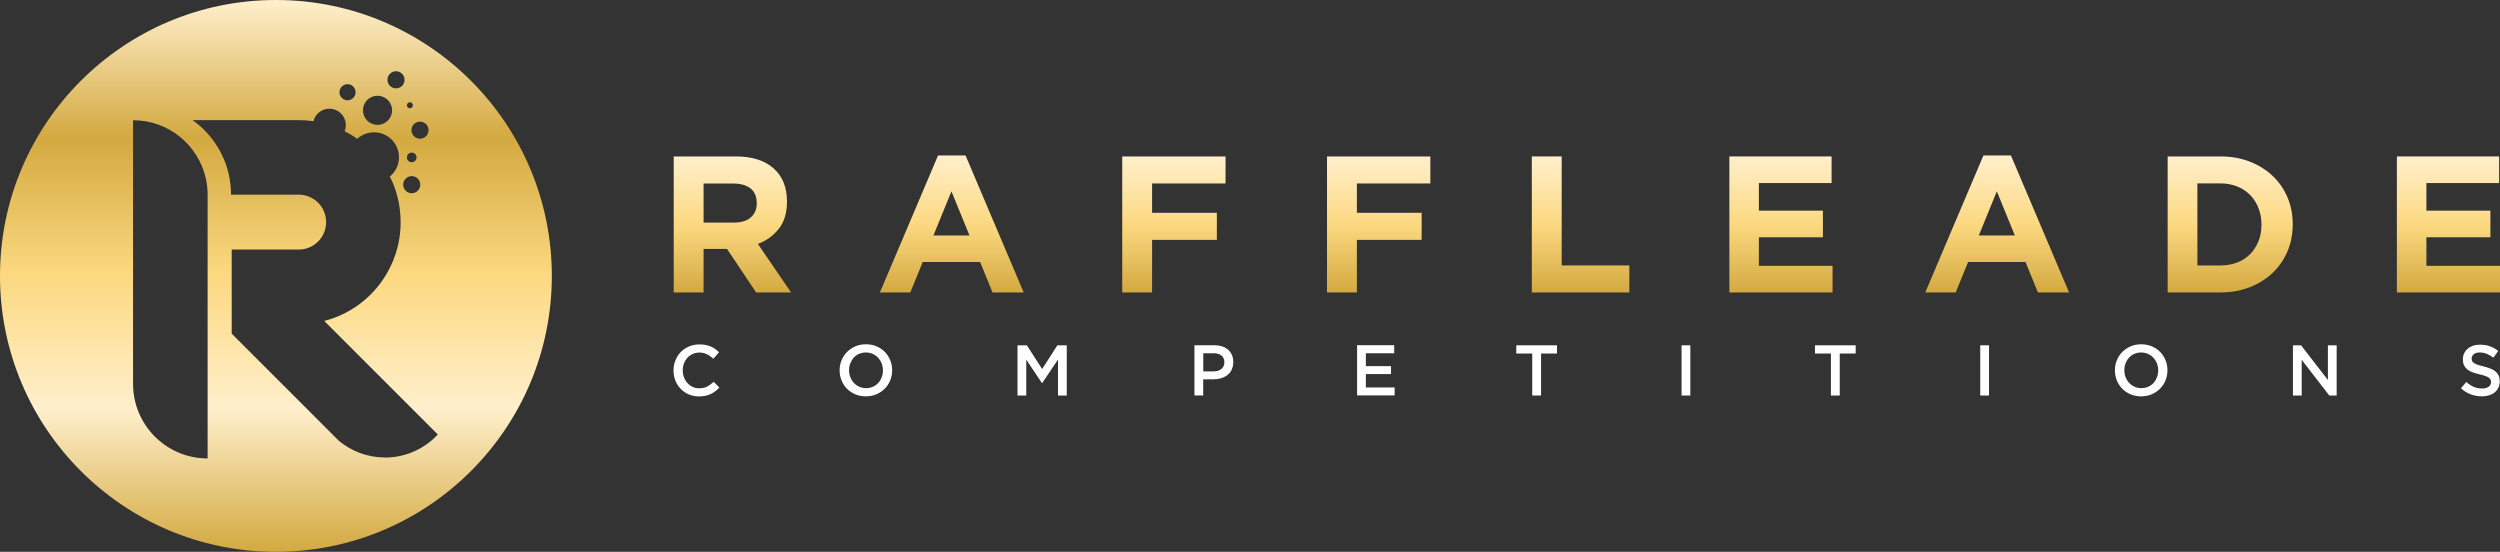 <?xml version="1.0" encoding="UTF-8"?> <svg xmlns="http://www.w3.org/2000/svg" xmlns:xlink="http://www.w3.org/1999/xlink" id="Layer_2" data-name="Layer 2" viewBox="0 0 362.43 80"><rect x="0" y="0" width="362.43" height="80" fill="#333333" stroke="none"/><defs><style> .cls-1 { fill: url(#linear-gradient); } .cls-1, .cls-2, .cls-3, .cls-4, .cls-5, .cls-6, .cls-7, .cls-8, .cls-9, .cls-10, .cls-11 { stroke-width: 0px; } .cls-2 { fill: url(#linear-gradient-6); } .cls-3 { fill: url(#linear-gradient-5); } .cls-4 { fill: #fff; } .cls-5 { fill: url(#linear-gradient-2); } .cls-6 { fill: url(#linear-gradient-7); } .cls-7 { fill: url(#linear-gradient-3); } .cls-8 { fill: url(#linear-gradient-9); } .cls-9 { fill: url(#linear-gradient-8); } .cls-10 { fill: url(#linear-gradient-10); } .cls-11 { fill: url(#linear-gradient-4); } </style><linearGradient id="linear-gradient" x1="40" y1="0" x2="40" y2="80" gradientUnits="userSpaceOnUse"><stop offset="0" stop-color="#ffefcc"></stop><stop offset=".25" stop-color="#d3a940"></stop><stop offset=".5" stop-color="#fcd981"></stop><stop offset=".74" stop-color="#ffefcc"></stop><stop offset="1" stop-color="#d3a940"></stop></linearGradient><linearGradient id="linear-gradient-2" x1="106.18" y1="22.68" x2="106.18" y2="42.4" gradientUnits="userSpaceOnUse"><stop offset="0" stop-color="#ffefcc"></stop><stop offset=".5" stop-color="#fcd981"></stop><stop offset="1" stop-color="#d3a940"></stop></linearGradient><linearGradient id="linear-gradient-3" x1="137.98" y1="22.54" x2="137.98" xlink:href="#linear-gradient-2"></linearGradient><linearGradient id="linear-gradient-4" x1="170.19" x2="170.19" xlink:href="#linear-gradient-2"></linearGradient><linearGradient id="linear-gradient-5" x1="199.87" x2="199.87" xlink:href="#linear-gradient-2"></linearGradient><linearGradient id="linear-gradient-6" x1="229.14" x2="229.14" xlink:href="#linear-gradient-2"></linearGradient><linearGradient id="linear-gradient-7" x1="258.19" x2="258.19" xlink:href="#linear-gradient-2"></linearGradient><linearGradient id="linear-gradient-8" x1="289.54" y1="22.54" x2="289.54" xlink:href="#linear-gradient-2"></linearGradient><linearGradient id="linear-gradient-9" x1="323.31" x2="323.31" xlink:href="#linear-gradient-2"></linearGradient><linearGradient id="linear-gradient-10" x1="354.95" x2="354.95" xlink:href="#linear-gradient-2"></linearGradient></defs><g id="Layer_1-2" data-name="Layer 1"><path class="cls-1" d="m40,0C17.91,0,0,17.91,0,40s17.91,40,40,40,40-17.91,40-40S62.09,0,40,0Zm20.89,17.63c.68,0,1.24.56,1.24,1.24s-.56,1.24-1.24,1.24-1.24-.56-1.24-1.24.55-1.24,1.24-1.24Zm-1.47-2.81c.24,0,.44.2.44.44s-.2.44-.44.44-.43-.2-.43-.44.2-.44.43-.44Zm.27,7.3c.39,0,.7.32.7.7s-.32.7-.7.7-.7-.31-.7-.7.31-.7.7-.7Zm0,3.41c.68,0,1.24.56,1.24,1.24s-.55,1.24-1.24,1.24-1.24-.56-1.24-1.24.56-1.24,1.24-1.24Zm-2.28-15.2c.68,0,1.24.55,1.24,1.24s-.55,1.24-1.24,1.24-1.24-.56-1.24-1.24.56-1.24,1.24-1.24Zm-2.68,3.55c1.17,0,2.11.94,2.11,2.11s-.94,2.11-2.11,2.11-2.11-.94-2.11-2.11.94-2.11,2.11-2.11Zm-4.35-1.68c.65,0,1.17.53,1.17,1.17s-.52,1.17-1.17,1.17-1.17-.53-1.17-1.17.53-1.17,1.17-1.17Zm-20.29,54.26c-5.97,0-10.8-4.84-10.8-10.8V17.43c2.58,0,4.95.9,6.81,2.41,1.84,1.5,3.18,3.59,3.73,5.98.18.77.27,1.58.27,2.41v38.24Zm25.73-.14c-2.55,0-4.88-.91-6.7-2.42l-15.53-15.53v-12.19h9.71c2.2,0,3.98-1.78,3.98-3.98s-1.78-3.98-3.98-3.98h-9.81c0-2.08-.47-4.08-1.37-5.88-.63-1.28-1.48-2.46-2.52-3.5-.52-.53-1.08-1-1.68-1.42h15.37c.73,0,1.45.05,2.15.16.25-1.05,1.19-1.82,2.31-1.82,1.31,0,2.38,1.06,2.38,2.38,0,.31-.06.61-.17.88.64.32,1.25.69,1.83,1.1.64-.58,1.49-.94,2.43-.94,2,0,3.62,1.62,3.62,3.61,0,1.13-.51,2.13-1.32,2.8,1,1.99,1.56,4.24,1.56,6.63,0,3.17-1,6.11-2.7,8.52-1.99,2.82-4.94,4.91-8.37,5.79l16.46,16.46c-1.91,2.05-4.64,3.34-7.67,3.34Z"></path><g><path class="cls-5" d="m109.62,42.4l-4.22-6.31h-3.4v6.31h-4.33v-19.72h9c2.34,0,4.17.57,5.47,1.72,1.3,1.15,1.95,2.74,1.95,4.79v.06c0,1.6-.39,2.9-1.17,3.9-.78,1-1.79,1.74-3.05,2.21l4.81,7.04h-5.06Zm.08-12.98c0-.94-.3-1.64-.9-2.11-.6-.47-1.43-.7-2.5-.7h-4.3v5.66h4.39c1.07,0,1.89-.25,2.46-.76.57-.51.86-1.18.86-2.03v-.06Z"></path><path class="cls-7" d="m143.89,42.4l-1.8-4.42h-8.32l-1.8,4.42h-4.41l8.43-19.86h3.99l8.43,19.86h-4.53Zm-5.96-14.65l-2.61,6.39h5.23l-2.61-6.39Z"></path><path class="cls-11" d="m167.02,26.6v4.25h9.39v3.92h-9.39v7.63h-4.33v-19.72h14.98v3.92h-10.65Z"></path><path class="cls-3" d="m196.71,26.6v4.25h9.39v3.92h-9.39v7.63h-4.33v-19.72h14.98v3.92h-10.65Z"></path><path class="cls-2" d="m222.07,42.4v-19.72h4.33v15.8h9.81v3.92h-14.14Z"></path><path class="cls-6" d="m250.71,42.4v-19.72h14.82v3.86h-10.54v4h9.28v3.86h-9.28v4.14h10.68v3.86h-14.96Z"></path><path class="cls-9" d="m295.44,42.4l-1.8-4.42h-8.32l-1.8,4.42h-4.41l8.43-19.86h3.99l8.43,19.86h-4.53Zm-5.96-14.65l-2.61,6.39h5.23l-2.61-6.39Z"></path><path class="cls-8" d="m331.62,36.43c-.51,1.2-1.22,2.24-2.15,3.13-.93.88-2.03,1.58-3.32,2.08-1.28.51-2.69.76-4.23.76h-7.67v-19.72h7.67c1.54,0,2.95.25,4.23.75,1.28.5,2.39,1.19,3.32,2.07.93.88,1.64,1.92,2.15,3.11.51,1.19.76,2.48.76,3.87v.06c0,1.39-.25,2.69-.76,3.89Zm-3.77-3.89c0-.86-.15-1.66-.44-2.39-.29-.73-.69-1.36-1.21-1.89-.52-.53-1.14-.93-1.87-1.23-.73-.29-1.54-.44-2.42-.44h-3.35v11.89h3.35c.88,0,1.69-.14,2.42-.42s1.35-.69,1.87-1.21c.52-.53.92-1.15,1.21-1.86.29-.71.44-1.51.44-2.39v-.06Z"></path><path class="cls-10" d="m347.48,42.4v-19.72h14.82v3.86h-10.54v4h9.28v3.86h-9.28v4.14h10.68v3.86h-14.96Z"></path></g><g><path class="cls-4" d="m103.7,56.71c-.2.16-.42.29-.66.41-.24.11-.49.2-.77.26-.28.06-.59.09-.93.09-.53,0-1.03-.1-1.48-.29-.45-.19-.84-.46-1.17-.8-.33-.34-.59-.73-.77-1.19-.19-.46-.28-.95-.28-1.48s.09-1.01.28-1.47c.18-.46.44-.86.77-1.2.33-.34.73-.61,1.19-.81.46-.2.96-.3,1.52-.3.33,0,.64.03.91.08.27.06.52.13.75.23.23.1.44.22.63.36.19.14.38.29.55.46l-.82.95c-.29-.27-.6-.49-.93-.65-.33-.17-.7-.25-1.11-.25-.35,0-.67.07-.96.2-.29.14-.55.32-.76.55-.21.23-.38.5-.5.82-.12.31-.18.65-.18,1.01s.06.7.18,1.01c.12.32.28.59.5.83.21.24.47.42.76.56.29.14.61.2.96.2.44,0,.82-.08,1.14-.25.32-.17.63-.4.95-.69l.82.83c-.19.2-.38.38-.59.54Z"></path><path class="cls-4" d="m129.06,55.14c-.19.46-.45.86-.79,1.2-.34.34-.74.62-1.21.82-.46.2-.98.3-1.54.3s-1.07-.1-1.54-.3c-.46-.2-.86-.47-1.2-.81-.33-.34-.59-.74-.78-1.2-.19-.46-.28-.94-.28-1.46s.09-1,.28-1.46c.19-.46.45-.86.79-1.2.34-.34.74-.61,1.21-.82.46-.2.98-.3,1.54-.3s1.07.1,1.54.3c.46.2.86.47,1.2.81.33.34.59.74.78,1.2s.28.94.28,1.46-.09,1-.28,1.46Zm-1.24-2.44c-.12-.32-.29-.59-.51-.83-.22-.24-.48-.42-.78-.56-.31-.14-.64-.21-1-.21s-.69.07-.99.2-.56.32-.77.55c-.21.23-.38.51-.5.82-.12.32-.18.65-.18,1s.06.69.18,1c.12.32.29.59.51.83.22.24.48.42.78.56.3.14.64.21,1,.21s.69-.07.99-.2c.3-.14.56-.32.77-.55.21-.23.38-.51.5-.82.12-.32.18-.65.18-1s-.06-.69-.18-1Z"></path><path class="cls-4" d="m151.1,55.55h-.04l-2.28-3.41v5.2h-1.27v-7.28h1.36l2.21,3.44,2.21-3.44h1.36v7.28h-1.27v-5.22l-2.3,3.43Z"></path><path class="cls-4" d="m178.58,53.58c-.15.31-.36.57-.63.78s-.57.37-.93.47c-.35.11-.73.16-1.14.16h-1.45v2.34h-1.27v-7.28h2.87c.42,0,.81.06,1.15.17.34.11.63.28.87.49.24.21.42.47.55.77.13.3.19.63.19,1.01,0,.41-.08.77-.23,1.08Zm-1.5-2.04c-.29-.22-.67-.33-1.15-.33h-1.49v2.63h1.49c.49,0,.87-.12,1.15-.36.28-.24.42-.56.42-.95,0-.44-.14-.77-.43-.99Z"></path><path class="cls-4" d="m202.13,51.21h-4.12v1.87h3.65v1.15h-3.65v1.94h4.17v1.15h-5.44v-7.28h5.38v1.15Z"></path><path class="cls-4" d="m223.42,57.34h-1.29v-6.09h-2.31v-1.19h5.9v1.19h-2.31v6.09Z"></path><path class="cls-4" d="m245.05,50.06v7.28h-1.27v-7.28h1.27Z"></path><path class="cls-4" d="m266.72,57.34h-1.29v-6.09h-2.31v-1.19h5.9v1.19h-2.31v6.09Z"></path><path class="cls-4" d="m288.35,50.06v7.28h-1.27v-7.28h1.27Z"></path><path class="cls-4" d="m313.94,55.14c-.19.46-.45.86-.79,1.2-.34.34-.74.62-1.21.82-.46.2-.98.3-1.54.3s-1.07-.1-1.54-.3c-.46-.2-.86-.47-1.2-.81-.33-.34-.59-.74-.78-1.2-.19-.46-.28-.94-.28-1.46s.09-1,.28-1.46c.19-.46.45-.86.79-1.2.34-.34.74-.61,1.21-.82.46-.2.98-.3,1.54-.3s1.07.1,1.54.3c.46.2.86.47,1.2.81.33.34.59.74.78,1.2s.28.94.28,1.46-.09,1-.28,1.46Zm-1.24-2.44c-.12-.32-.29-.59-.51-.83-.22-.24-.48-.42-.78-.56-.31-.14-.64-.21-1-.21s-.69.07-.99.2-.56.32-.77.55c-.21.23-.38.51-.5.82-.12.32-.18.65-.18,1s.06.69.18,1c.12.32.29.59.51.83.22.24.48.42.78.56.3.14.64.21,1,.21s.69-.07.99-.2c.3-.14.56-.32.77-.55.21-.23.38-.51.5-.82.12-.32.18-.65.18-1s-.06-.69-.18-1Z"></path><path class="cls-4" d="m337.48,50.06h1.27v7.28h-1.07l-4-5.18v5.18h-1.27v-7.28h1.18l3.89,5.03v-5.03Z"></path><path class="cls-4" d="m358.39,52.34c.05.1.14.2.27.29.13.09.31.17.53.25.23.08.51.16.86.24.38.1.72.2,1.02.32.3.12.54.26.73.43.19.17.34.37.44.59.1.23.15.49.15.8,0,.35-.06.65-.19.93-.13.27-.3.5-.53.69-.23.19-.5.33-.82.43-.32.1-.67.15-1.05.15-.56,0-1.1-.1-1.61-.29-.51-.19-.99-.48-1.42-.88l.77-.91c.35.31.71.54,1.07.7.36.16.77.24,1.23.24.39,0,.71-.08.94-.25.23-.17.35-.39.35-.68,0-.13-.02-.25-.07-.35-.05-.1-.13-.2-.25-.29-.12-.09-.29-.17-.5-.24-.21-.08-.49-.16-.83-.24-.39-.09-.73-.19-1.04-.3-.3-.11-.56-.25-.76-.42-.2-.17-.36-.37-.47-.6-.11-.24-.16-.52-.16-.86,0-.32.06-.61.19-.87.12-.26.29-.48.51-.67.22-.19.48-.33.78-.43.3-.1.64-.15,1-.15.53,0,1.01.08,1.44.23s.83.38,1.2.68l-.69.97c-.33-.24-.66-.43-.99-.56-.33-.13-.65-.19-.99-.19-.37,0-.67.08-.87.25-.21.17-.31.38-.31.62,0,.15.02.27.07.37Z"></path></g></g></svg> 